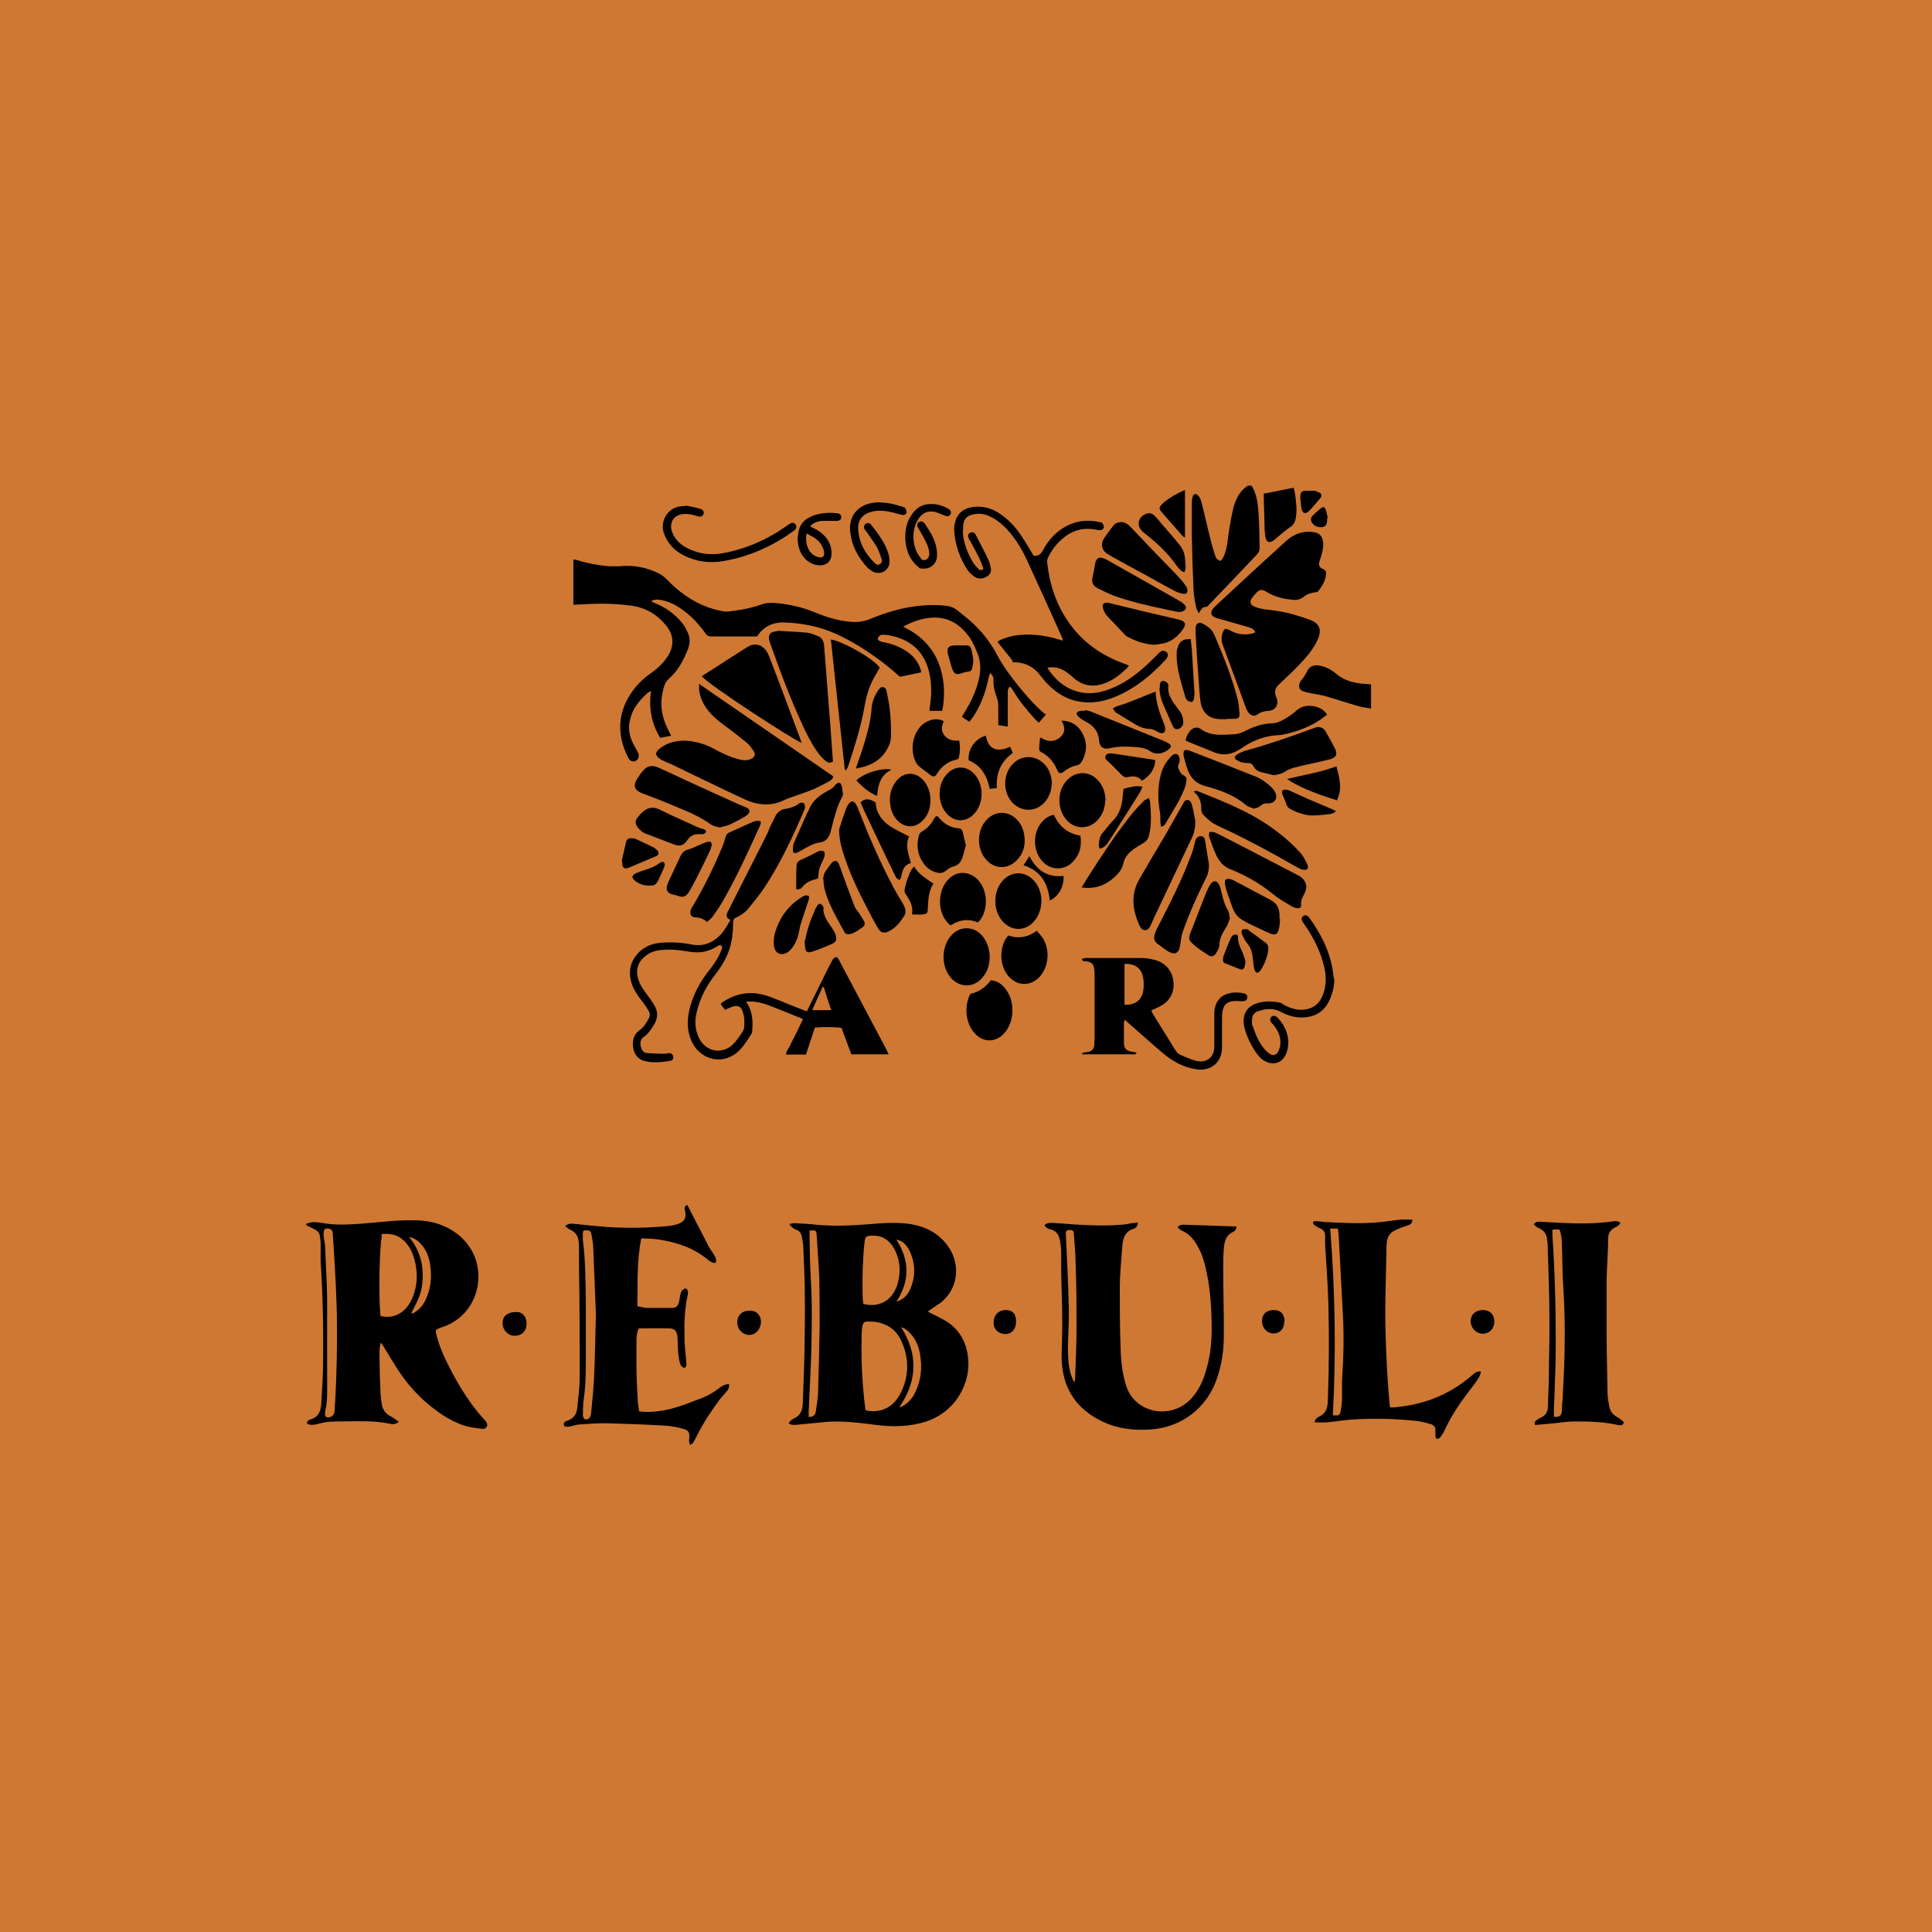<?xml version="1.0" encoding="UTF-8"?>
<svg id="Livello_1" data-name="Livello 1" xmlns="http://www.w3.org/2000/svg" version="1.1" viewBox="0 0 652 652">
  <defs>
    <style>
      .cls-1 {
        fill: #000;
      }

      .cls-1, .cls-2 {
        stroke-width: 0px;
      }

      .cls-2 {
        fill: #cf7833;
      }
    </style>
  </defs>
  <rect class="cls-2" x="-22.8" y="-22.8" width="697.5" height="697.5"/>
  <g>
    <path class="cls-1" d="M103,413.2c1.8-1,3.8-.8,5.6-.5,4.3.8,8.5.6,12.8.3,6-.4,11.9-1.3,17.9-1.2,4.3,0,8.4.7,12.2,2.8,9.9,5.4,11.9,16,8.3,23.9-2.2,4.7-5.9,7.9-10.9,9.5-.3,0-.5.2-.8.3-1.1.5-1.2.7-.9,1.8,1,4.2,2.8,8.2,4.8,12,2.6,5,5.6,9.9,9.1,14.3.7.8,1.4,1.6,2.1,2.4.2.3.5.5.7.8.4.5.7,1.1.4,1.8-.3.7-1,.9-1.6.8-1.7-.2-3.4-.4-5-.8-3.9-1.1-7.3-3-10.5-5.4-5.5-4-10-9-13.6-14.8-1.4-2.3-2.9-4.6-4.3-7-.2-.3-.5-.7-.8-1.1-.6,2.1-.4,4-.4,5.9,0,3.5.1,6.9.3,10.4,0,1.4.2,2.8.4,4.2.2,1.9,1.2,3.4,2.9,4.3,1,.5,1.8,1.2,2.9,1.9-1,.9-2.1.9-3,.7-5.5-1.2-11.1-.8-16.6-.8s-5.6.4-8.4,1c-1,.2-2,.3-3-.3,0-.9.7-1.3,1.3-1.4,2.5-.8,3.3-2.6,3.5-5,.2-3.9.5-7.8.6-11.7.2-12.2,0-24.5-.8-36.7,0-2.1,0-4.2,0-6.3,0-.8-.2-1.6-.3-2.4-.2-.9-.7-1.5-1.5-1.9l-3-1.5v-.3h-.3ZM128.3,444.1c2.1.5,3.9.4,5.7-.4,2.7-1.2,4.2-3.4,5.3-6,1.5-3.8,1.7-7.7.8-11.7-.6-2.5-1.5-4.9-3.3-6.8-1.7-1.9-3.9-2.8-6.4-2.8s-1.4.2-1.6,1.3c-.2.8-.3,1.6-.3,2.4-.5,6.2-.5,12.4-.4,18.6,0,1.8.2,3.6.3,5.4h-.1ZM113.7,446.3c0-4-.2-8.6-.4-13.2-.3-5.6-.6-11.2-1-16.8,0-1.2-.8-1.8-2-1.7-.8,0-1.1.6-1.1,1.8s.2,1.7.3,2.5c0,.5.2.9.2,1.4.2,5.8.6,11.6.7,17.5,0,8.4,0,16.8,0,25.2s.2,9.1-.7,13.6v.8c0,.7.5,1,1.3.9,1-.1,1.7-.8,1.9-1.9.2-1,0-2.1.2-3.2.5-8.8.7-17.5.6-26.9h0ZM138,417.4c4,4.8,5.1,10.1,4.5,15.9-.3,3-1.5,5.6-2.9,8.3-.3.5-.5,1-.8,1.6h.5c.2,0,.4-.2.6-.3,1.6-1,2.8-2.3,3.6-4,2-4,2.3-8.2,1.6-12.5-.4-2.3-1.2-4.4-2.7-6.2-1.1-1.3-2.4-2.4-4.5-2.8h0Z"/>
    <path class="cls-1" d="M233,487.7c-.5-.7-.5-1.5-.4-2.3.2-1.9-.2-2.7-2-3.2-2.1-.6-4.3-1-6.5-1.1-6.6-.4-13.1-.6-19.7-.8-2.8,0-5.7.2-8.5.4-1.2,0-2.3.4-3.5.7-1.2.2-2.1.1-2.1-.5-.2-1,.7-1.3,1.3-1.5,2-.7,3-2.2,3.2-4.2.3-3,.7-6,.8-8.9.1-6.5,0-13.1,0-19.6s-.1-12.5-.2-18.8v-6.9c0-.6,0-1.3-.1-1.9-.2-1.9-1-3.3-2.9-4.1-.6-.3-1.1-.8-1.7-1.2,1-.9,1.9-.9,2.9-.8,3.8.4,7.7.8,11.5,1.1,6.7.4,13.4.3,20-.3,1.2-.1,2.4-.3,3.6-.7,2.3-.8,3-2.1,2.5-4.4-.2-.8-.4-1.6.7-2.1.3.5.6,1,.8,1.5,2.1,4.1,4.3,8.3,6.4,12.4.5,1,1.3,2,1.9,3,.5.8.9,1.7.5,2.7-1.1.1-1.8-.5-2.5-1-4.9-4.1-10.7-6-16.8-6.9-1.8-.3-3.7-.3-5.8-.4-1.5,7.7-1.2,15.2-1.3,22.9,1.1.2,2.1.5,3,.6h8.5c1.6,0,2.3-.7,2.6-2.3.2-.7.2-1.5.4-2.2.2-1,.6-1.8,1.8-2.1,1,.5.8,1.4.7,2.2-1.1,4.8-1.2,9.7-1.1,14.5,0,2.7.4,5.3.6,8,0,.8.3,1.5-.5,2.1-.9,0-1.4-.8-1.6-1.5-.3-1-.5-2.1-.6-3.1-.2-2-.1-4-.3-5.9s-.9-2.8-2.8-2.8c-3.4-.1-6.7,0-10.2,0-.6,1.1-.7,2.3-.8,3.5v9.6c0,3.5.2,7.1.4,10.6,0,1.4.3,2.9.5,4.3,2.1.3,4.1.2,6,0,3.6-.4,7-1.4,10.4-2.7,1.5-.6,3-1.1,4.5-1.7,2.1-.8,4.1-1.9,5.9-3.3,1-.8,2.1-1.5,3.5-1.5.2,1-.2,1.8-.8,2.5-.7.8-1.4,1.6-2.1,2.4-2.9,3.9-5.6,7.9-7.8,12.3s-1.4,2.2-2.2,3.3h-.3.2ZM201.1,443.4c-.3-7.5-.6-14.9-.9-22.4,0-1.5-.4-3-.6-4.4-.2-1.2-.6-1.4-1.8-1.4s-1.1.3-1.1,1.6v1.6c.9,7,.9,14,1,21v18.6c0,4.7,0,9.4-.7,14.1-.3,1.8-.2,3.7-.3,5.6,0,.4.3,1,.6,1.2.6.3,1.3,0,1.7-.5.3-.5.5-1.1.5-1.7.4-4,.8-8.1,1-12.1.3-7,.4-14,.6-21v-.2Z"/>
    <path class="cls-1" d="M548,480.3c-.5.8-1.2.8-2,.6-4.5-1-9.1-1.2-13.7-1.2s-5.7.5-8.6.7c-1.9.2-3.8.3-5.6.5-.5-.8,0-1.2.4-1.6.5-.3,1-.7,1.5-.9,1.6-.7,2.4-2,2.4-3.8,0-3.3.3-6.5.3-9.8,0-6.6.3-13.3.2-19.9,0-8.2-.4-16.5-.6-24.7,0-.5,0-1.1-.2-1.6,0-2-1-3.4-2.9-4.2-.6-.2-1-.7-1.6-1.1.5-1,1.3-1,2-1,2.5.1,5,.3,7.5.4,5.9.3,11.9.3,17.8-.6.6,0,1.2,0,1.9.5-.2.8-.9,1.2-1.5,1.5-1.8.8-2.6,2.1-2.6,4,0,4.5-.4,9-.5,13.5v18.9c0,6.5.2,12.9.3,19.4,0,1.6.3,3.2.6,4.8.3,1.6,1.2,2.7,2.6,3.5.8.4,1.5,1,2.2,1.6v.5ZM523.9,414.9v1.9c.9,13.5,1.2,27,1.1,40.5,0,3.4-.2,6.7-.3,10.1,0,2.9-.3,5.9-.3,8.8s0,1.3.2,2c1.7,0,2.3-.4,2.5-1.9,0-1.2,0-2.3.2-3.5.3-5.5.6-11,.7-16.5.2-7.7,0-15.4-.5-23.1-.3-4.3-.2-8.7-.4-13,0-1.8-.2-3.6-.8-5.3h-1.2c-.3,0-.6,0-1.1.1h-.1Z"/>
    <path class="cls-1" d="M422.5,164.1c1.6,2.7,2,5.8,2.2,8.9.3,3.9.3,7.9.4,11.8,0,.9-.2,1.6-.9,2.3-5.4,5.7-10.8,11.4-16.3,17.1-.2.2-.5.6-.7.6-1.4-.1-1.9.9-2.6,2.2-.4-.8-.8-1.3-.9-1.9-.4-1.9-.8-3.9-.9-5.9-.3-6.2-.5-12.5-.6-18.7v-10.7c0-.6,0-1.3.2-1.9.3-1.3,1.1-1.6,2-.6.5.5.8,1.3,1,1.9,1.2,4.7,2.2,9.3,3.4,14,.4,1.4.8,2.9,1.3,4.3.4,1.1.5,1.1,1.5,1.8,1-.3,1.2-1.3,1.6-2.1,1-2.5,1.1-5.2,1.5-7.8s.9-5.3,1.5-7.9c.8-3,2.1-5.8,4.9-7.6h1.3v.2Z"/>
    <path class="cls-1" d="M266.2,480.3c.4-.9,1.1-1.3,1.8-1.6,2-1,2.8-2.6,2.9-4.8.2-6.1.5-12.3.6-18.4.1-6.2.2-12.4.1-18.6,0-5.2-.3-10.5-.5-15.7,0-1.3-.3-2.5-.5-3.8-.2-1.2-.8-2-1.9-2.4-.4-.2-.8-.3-1.1-.6-.4-.3-.7-.7-1.1-1,0-.1,0-.3.1-.4.4,0,.9-.2,1.3-.2,2.5.1,4.9.2,7.4.5,6.2.6,12.3.3,18.4-.2,4.7-.4,9.5-.7,14.2.1,5.2,1,9.4,3.4,12.4,7.9,3.6,5.5,3.4,13.5-2.8,18.5-.7.5-1.4.9-2.1,1.4s-1.4,1-2.3,1.6c.5.3.8.4,1.1.6,1.9,1,4,1.9,5.8,3.1,4.5,3.2,6.5,7.7,6.8,13.2.4,8.1-4.9,18.3-16.7,20.9-4.8,1.1-9.5,1.1-14.3.5-5.4-.7-10.8-1.4-16.3-1.1-3.5.3-7,.7-10.5,1-1,.1-1.9.2-2.9-.5h.1ZM292.1,475.9c.4.1.6.2.8.2,4.7.7,8.6-1.3,10.9-5.7,3-5.8,3.1-11.7.5-17.6-2-4.7-6.2-7-11.5-6.8-1.1,0-1.4.3-1.7,1.3-.2.8-.3,1.7-.3,2.5-.2,7,0,14,.7,21,.1,1.6.4,3.3.6,5h0ZM291.3,440c4.1,1.2,8.6-.2,10.7-4.5.5-.9.9-2,1.1-3,1-4.1.5-8.1-1.7-11.7-1.5-2.3-3.6-3.8-6.5-3.8s-2.9.2-3.2,2.8c-.6,5.7-.7,11.4-.6,17.1,0,1,.1,2,.2,3h0ZM273.2,415.2v1.8c.1,4.7.1,9.4.4,14.1.5,8.1.4,16.3.2,24.4-.2,7-.6,14-.9,21v1.7q2.1,0,2.4-1.7c.3-2.4.8-4.8.8-7.2.2-7.2.4-14.4.5-21.6,0-5.3,0-10.7-.1-16-.2-5-.6-9.9-.9-14.9-.1-1.6-.4-1.7-2.3-1.5h-.1ZM304.1,447.9c5.8,9.1,5.5,18.1-.6,27,.6-.1,1.1-.3,1.5-.6,1.6-1,2.9-2.4,3.7-4.1,2.1-4.1,2.6-8.5,1.8-13.1-.5-3-1.6-5.6-3.9-7.7-.7-.7-1.5-1.3-2.6-1.5h.1ZM302.4,439.3c2.2-.6,3.7-2,4.6-3.9,2.1-4.5,2-9-.1-13.4-.7-1.4-1.7-2.6-3.1-3.3-.3-.1-.6-.2-1.3-.4,4.6,7.2,4.5,14.1,0,21h-.1Z"/>
    <path class="cls-1" d="M334.1,227.1c-.2.9-.5,1.5-.6,2.2-1,4.8-2.7,9.2-5.5,13.2-.3.4-.6.7-.9,1.1-.8-.6-1.6-1.1-2.5-1.7.2-.3.4-.7.6-1,2.2-3.5,4-7.1,5-11.1.9-3.4.9-6.7-.6-10-.9-2.2-1.9-4.3-3.5-6.1-3.4-4.1-7.7-5.9-13.1-5.1-2.8.4-5.5,1.4-8.2,2.9,6.3,3,10.6,7.6,12.6,14.1,1.4,4.7,1.5,9.4.6,14.3h-4.3v-.8c.7-4,.8-8.1-.1-12.1-1.6-7-6.1-11.1-13.1-12.5-.8-.2-1.7-.3-2.5-.3s-.9.2-1.3.5c-.7.7-.6,1.3.3,1.7.5.2,1,.3,1.5.4,2.6.5,5,1.4,7.3,2.9s4,3.5,4.9,6.2c0,.3.1.6.2,1-2.3.5-4.5.9-6.6,1.4-.7.2-1.1-.3-1.5-.7-4.1-3.6-8.4-6.8-13-9.6-5-3-10.1-5.6-15.9-6.8-2.8-.6-5.7-1-8.6-1.1-4.1-.3-7.5,1.1-9.8,4.7h-15.4c-.9,0-1.5-.3-2-1-2.3-3.3-5-6.1-8.3-8.4-2.2-1.5-4.5-2.6-7.2-3-.9-.1-1.8-.1-2.8.4.4.3.6.5.9.6,3.7,1.4,6.9,3.7,9.4,6.7.9,1,1.5,2.3,2.1,3.6.8,1.7.6,3.5,0,5.3-1.5,3.8-3.4,7.4-6.5,10.1-1.5,1.3-1.8,3.2-2.2,5.1-.8,4.1,0,8,1.8,11.7.4.8.7,1.5,1.2,2.4-1.3.2-2.4.5-3.7.7-3-4.9-3.9-10.1-3.1-15.9-.6.4-.9.6-1.2.8-2.8,2.5-5.1,5.3-5.9,9.1-.8,3.3,0,6.2,1.7,9.1.4.7.8,1.4,1.1,2.1.4,1.2,0,2.1-.9,2.6-1,.4-1.8.1-2.5-1.1-3.9-7.7-3.7-15.2,1.4-22.4,1.8-2.5,3.9-4.5,6.4-6.2,2.2-1.6,4.1-3.4,5.6-5.7,2.2-3.6,2-7.1-.6-10.3-3-3.7-6.8-6-11.7-6.7-5.8-.8-11.6-.8-17.4-.4-.7,0-1.4,0-2.2.1v-15.3c.4,0,.8.1,1.2.2,3.5,1.1,7.1,1.8,10.8,2.1h3.4c4.7-.5,9.1.3,13.4,2.4,1,.5,1.9,1.2,2.7,2,3.9,4.1,8.4,7.4,13.8,9.4,1.7.6,3.5,1.1,5.3,1.4,1.2.2,2.4,0,3.7-.2,3.2-.4,6.4-1.1,9.5-2.2,1.3-.5,3-.5,4.4-.4,4.5.4,9,1.4,13.2,3.1,3.8,1.6,7.6,2.8,11.7,3.2,2.6.3,5,0,7.5-1.1,6.6-2.7,13.5-4.5,20.7-4.5s7.2,1,10.3,3.4c4.7,3.6,8.5,8,11.3,13.2,2,3.9,4.6,7.3,7.3,10.7,2.6,3.2,5.3,6.3,8.4,9,.2.2.5.4.9.6-.9,1-1.6,1.9-2.4,2.8-.4-.4-.8-.7-1.2-1.1-2.8-3.1-5.5-6.3-7.6-9.9-.2-.4-.6-.8-1-1.2-.8.8-.7,1.5-.7,2.3v11.2c-1.1-.2-2.2-.3-3.2-.5v-5.7c0-1.2,0-2.4-.5-3.6-.7-2-1.3-4-1.1-6.1,0-.7-.2-1.3-1.1-2.1h0Z"/>
    <path class="cls-1" d="M384,412.5c0,1.3-.7,2-1.5,2.2-2.6.8-3.5,2.9-3.7,5.3-.4,5.1-.9,10.1-.9,15.2s0,13.6.3,20.4c.1,4,.6,8,1.8,11.9,2.8,9.2,14.5,11.7,21.4,5.1,2.9-2.8,4.5-6.3,5.6-10.1,1.4-4.5,1.9-9.2,1.9-13.9,0-6.8-.4-13.6-1.9-20.2-.6-2.6-1.3-5.1-2.6-7.4-1.3-2.5-2.9-4.6-5.6-5.7-.5-.2-.9-.7-1.4-1.1.6-.8,1.3-.9,2.1-.9,5.9.2,11.8.4,17.6.6h.2c0,.9-.5,1.5-1.1,1.8-2.1.9-2.9,2.8-3.1,4.8-.3,2.7-.3,5.4-.3,8.2,0,7.4.3,14.9.2,22.3,0,4.7-.7,9.4-2.2,13.9-3.3,10.1-11.9,16.8-22.5,17.5-5.6.4-11-.2-16.1-2.6-7.5-3.5-12.4-9.3-13.6-17.6-.5-3.1-.3-6.3-.2-9.4.2-6.8,0-13.6-.2-20.4s0-6.7-.1-10.1c0-1.2-.2-2.5-.4-3.7-.3-1.8-1.2-3.2-3.1-3.7-.8-.2-1.6-.5-2.1-1.4.7-.9,1.7-.8,2.7-.8,2.3.1,4.7.3,7,.5,5.4.3,10.8.6,16.2.1,1.2,0,2.3-.3,3.5-.5.6,0,1.1-.1,1.8-.2h.3ZM362.4,466.2h.3c0-.2.1-.4.1-.6.2-5.8.5-11.5.5-17.3s0-14.5-.3-21.8c0-3.4-.4-6.7-.6-10.1,0-.7-.2-1.2-1-1.3-1.3-.1-1.8.2-1.7,1.5.4,8.3.8,16.5,1,24.8.1,4.2-.2,8.3-.3,12.5,0,3.6,0,7.3,1.3,10.8.2.5.4,1,.7,1.5Z"/>
    <path class="cls-1" d="M476.6,411.8c0,1.2-.8,1.5-1.7,1.8-1.5.5-2.9,1-4.3,1.7-1.6.8-2.5,2.3-2.6,4.1,0,.5-.1,1-.1,1.4-.1,7.5-.4,15-.4,22.5s.5,20.6,1.5,30.9c0,.2,0,.4.2.8,1.2,0,2.3-.1,3.5-.3,9.1-1.1,17.2-4.6,24.1-10.6.8-.7,1.6-1.5,3-1.2-.2.7-.3,1.3-.7,1.9-.5.8-1,1.7-1.6,2.4-3.8,4.9-7.4,9.8-10,15.5-.4.9-1,1.8-1.6,2.5-.2.3-.8.4-1.1.3-.2,0-.4-.6-.4-.9v-1.6c.2-1.3-.5-2.1-1.6-2.4-1.4-.4-2.8-.8-4.2-1-7-.8-14.1-1-21.1-.6-3.2.1-6.4.7-9.6,1-1.4.1-2.8,0-4.3,0,.2-.4.2-.8.4-1,.3-.4.7-.7,1.1-.9,2.3-1,2.9-2.8,3-5.2.4-11,.5-21.9.2-32.9-.2-6.7-.7-13.3-1.1-20v-2.9c0-1.2-.4-2-1.6-2.5-.7-.3-1.4-.7-2.1-1.2-.2-.2-.5-.7-.4-.9,0-.2.6-.5.9-.4,1,0,2,.2,3,.3,6.4.3,12.7.7,19.1,0,2.2-.2,4.3-.6,6.5-.8,1.3-.1,2.6,0,4,0v.2ZM448.9,414.6c1.7,21.1,2,42.1.9,63,2.1.2,2.4.1,2.7-1.7.2-1.1.3-2.2.4-3.3v-6.7c.5-7.4.7-14.7.3-22.1-.5-8.8-.9-17.5-1.4-26.3,0-.9-.2-1.9-.3-2.9h-2.7.1Z"/>
    <path class="cls-1" d="M242.9,318.9c-.6.3-1.1.7-1.6.9-2.7,1.5-5.5,1.9-8.5,1.4-3.4-.6-6.9-1-10.4-.5-2.4.3-4.3,1.4-5.9,3.2-1.5,1.8-1.8,3.9-1.2,6.2.5,2,1.6,3.6,2.8,5.2,1,1.3,2,2.7,2.8,4.1,1.2,2,1.1,4.1,0,6.1-1,1.6-2,3.3-3.6,4.4-1.1.7-1.3,1.9-1.1,3.1.3,1.2.8,2.3,2.2,2.4,1.7.1,3.5.2,5.3.2s1.4-.2,2.1-.2,1.2.3,1.4,1.1c.1.8-.2,1.4-1,1.5-3,.5-6,.8-8.9,0-2.5-.7-3.9-3.2-3.7-6.2.1-1.7.8-3.1,2.2-4.1,1.5-1,2.4-2.6,3.2-4.1.4-.8.4-1.6,0-2.3-.8-1.3-1.6-2.6-2.6-3.8-1.8-2.3-3.3-4.7-3.7-7.7-.4-2.8.3-5.2,2-7.4,2.3-2.9,5.4-4.1,8.9-4.3,3.4-.2,6.7,0,10.1.7,3.4.6,6.2-.4,8.7-2.6,1.8-1.6,2.9-3.7,4.1-5.7-1.5-.9-1.6-1.4-.8-3,2.7-5.3,5.4-10.7,8.1-16,1.7-3.4,3.5-6.8,5.2-10.3.4-.8.6-1.6,1-2.4.6-1.2,1.2-2.4,1.8-3.6.7-1.2,1.7-2,3.2-2.2,1.7-.3,3.3-.7,4.7-1.9.3-.3,1.2-.3,1.6,0,.3.1.3.9.4,1.4,0,.3-.2.6-.3.9-3.8,8.9-7.9,17.7-13.2,25.8-1.6,2.5-3.5,4.7-5.3,7-1.2,1.5-2.7,2.7-4.4,3.4-.9.4-1.1,1-1.1,1.9,0,3-.3,5.9-1.2,8.7-1,3.1-2.6,5.8-4.6,8.4-3.1,3.9-5.4,8.2-6.5,13.1-.7,2.9-.6,5.8.8,8.6,2.3,4.7,7.8,5.7,11.5,2.1,1.2-1.2,2.2-2.7,3.2-4.2.2-.3.4-.8.5-1.2.2-1.8.2-3.6-.4-5.4-.6-2-1.7-2.5-3.7-1.8-.8.3-1.5.6-2.3,1-.5-.6-1-1.3-1.5-2,.3-.3.6-.6,1-.8,5.2-3.4,10.6-3.6,16.2-1.4,3.4,1.3,6.8,2.8,10.3,4.1.5.2,1,.4,1.6.6.9-1.9,1.8-3.7,2.7-5.5,1.9-3.9,3.8-7.8,5.8-11.6.2-.4.6-.9,1-1.1.8-.3,1.1.4,1.4,1,2.3,4.4,4.7,8.8,7,13.2,3,5.7,6,11.3,9,17,.2.5.4.9.7,1.5h-12.6c-1.1-3-2.2-6-3.3-8.9-1.2-.3-6.5-.4-9-.1-1,3-2,6-3,9.1h-6.7c0-1.2.8-2,1.3-3,.4-1,1-2,1.5-3s1-1.9,1.4-2.9c.5-1,1-2,1.5-3.1-.7-.3-1.3-.6-2-.8-3.2-1.3-6.3-2.6-9.5-3.8-2.1-.8-4.2-1.3-6.4-1.3s-.7.1-1.2.2c2,2.9,2.2,6,2,9.2,0,.6-.1,1.2-.4,1.7-1.2,1.8-2.3,3.7-3.9,5.3-5.4,5.5-13.7,3.5-16.5-3.7-1.4-3.6-1.2-7.2-.2-10.9,1.3-4.7,3.6-8.9,6.7-12.7,1.6-2,3-4.2,3.9-6.6,0-.2.2-.4.2-.6v-.5l-.8-.5ZM278,333.1h-.4c-1.2,2.5-2.3,5.1-3.5,7.8h6.4c-.9-2.7-1.7-5.3-2.5-7.8Z"/>
    <path class="cls-1" d="M423.6,213.3c-.5-1.1-1.3-1.3-2.1-1.6-3.1-.9-6.3-1.8-9.4-2.7-.8-.2-1.7-.4-2.4-.8-1-.6-1.2-1.4-.6-2.4.3-.5.7-.9,1.1-1.3,7.9-7.3,15.8-14.7,23.8-21.9,2.6-2.4,5.8-3.6,9.4-3,1.9.3,2.8,1.3,3.1,3.2.2,1.8-.2,3.6-.8,5.4-.1.4-.3.8-.4,1.2-.4,1.3-.1,2.1,1.1,2.6,1,.4,1.2,1,1.1,1.9-.2,2.2-1.4,4-2.7,5.7-.2.2-.7.3-1,.3-1.4.2-2.7.6-3.8,1.5-1.1.9-2.5,1.2-3.9,1-3.2-.3-6.3-1.1-9.1-2.9-.8-.5-1.7-.5-2.4,0-.8.7-1.6,1.6-2.2,2.5-.7,1-.4,2.1.7,2.6s2.3.8,3.5,1c3.6.4,7.2.9,10.7,2,1.6.5,3.3,1,4.9,1.6,3.1,1.2,3.9,3.4,2.6,6.4-1.5,3.5-4,6.3-6.6,9-2.1,2.2-4.4,4.3-6.7,6.5-1.2,1.2-1.5,2.3-.9,3.9.2.6.5,1.2.5,1.8,0,1.7-1.1,3-3,3.1-1.4.1-2.5.3-3.7,1.2-1.1.8-2.4.4-3.2-.8-.3-.5-.6-1-.8-1.6-2.6-7-5.1-14-7.7-20.9-.6-1.5-.6-3,0-4.5.4-1.1.8-1.3,1.9-.8.5.2,1,.5,1.4.7,2,.9,4,1.1,6.1.7.5,0,1-.3,1.5-.5h0Z"/>
    <path class="cls-1" d="M341.8,223.1c-1.6-2.1-3.4-4.2-5.2-6.5.5-.3.8-.6,1.2-.7,2.4-1.1,5-1.6,7.6-1.7,4-.2,8,.4,11.9,1.6.4.1.8.2,1.4.4-.1-.4-.2-.8-.3-1.1-3.9-8.7-7.8-17.3-11.8-26-2-4.3-4.5-8.4-8-11.7-1.5-1.4-3.1-2.5-4.9-3.3s-3.7-.9-5.7-.4c-1.5.4-2.5,1.3-2.8,2.8-.2,1.3-.3,2.7-.2,4,.4,3.2,1.6,6.2,3.2,9,.5.9,1.2,1.7,1.9,2.4.4.5,1.1.8,1.8,0-.5-1.2-.9-2.5-1.5-3.7-1-2-2-3.9-3.1-5.8-.2-.3-.4-.6-.5-1-.2-.7-.1-1.3.6-1.6.6-.3,1.3-.2,1.7.4.1.2.2.4.3.5,1.4,2.8,2.9,5.5,4.2,8.3.4.9.6,1.9.8,2.9.2,1.2-.4,2.1-1.4,2.7-1.4.8-2.9.9-4.2,0-.8-.6-1.6-1.3-2.2-2.1-2.7-4.1-4.3-8.6-4.6-13.5,0-.9,0-1.8.3-2.7.7-3,2.9-4.8,6-5.2,3.2-.4,6.1.3,8.9,2.1,3,2,5.4,4.5,7.4,7.5,1.5,2.2,2.8,4.5,4.2,6.8,1.3.2,2.3-.2,3.1-1.7,2-3.8,4.9-6.9,8.9-8.7,3.3-1.5,6.8-1.7,10.3-.9.3,0,.7.1.9.3.3.4.5.9.5,1.4s-.5,1-1.1,1-.9,0-1.3-.1c-4.7-1-8.7.3-12.1,3.5-1.8,1.6-3.2,3.6-4.3,5.8-.2.5-.4,1.1-.3,1.7.8,7.5,3.1,14.5,7.6,20.7,4.6,6.4,10.8,10.7,18.2,13.4.5.2,1.1.4,1.8.7-.3.4-.5.7-.7.9-2.4,2.3-4.9,4.3-8.1,5.3-3.8,1.2-7.1.5-10.1-2.2-.9-.9-2-1.7-3-2.3-1.7-1-3.6-1.3-5.5-1,0,.1-.1.3,0,.3,2.3,3.5,5.3,6.3,9.4,7.6,3.3,1.1,6.6.9,9.9-.1,4.7-1.5,8.7-4,12.4-7.2,1.9-1.6,3.7-3.4,5.5-5.2.2-.2.4-.5.7-.7.6-.5,1.5-.5,2.1,0s.6,1.2.3,1.9c-.1.2-.3.5-.5.7-4.8,5.2-10.2,9.7-16.9,12.5-3.6,1.5-7.4,2.3-11.3,1.8-4.7-.5-8.5-2.8-11.7-6.1-.8-.8-1.6-1.8-2.3-2.7-2.3-3.1-5.4-4.7-9.5-4.6v-.4Z"/>
    <path class="cls-1" d="M236.2,231c15.1,10.4,30.1,20.7,45,31-.2,1-.9,1.4-1.6,1.8-1.7.9-3.4,1.8-5.2,2.6-2.5,1-5,1.8-7.5,2.7-.6.2-1.1.4-1.6.6-4.7,2.5-9.4,2.2-14.1,0-8.5-3.9-16.9-8.1-25.3-12.1-.7-.3-1.4-.5-2.1-.9-.6-.3-1.2-.6-1.6-1-1.1-1.1-1-1.7.1-2.8,2.8-2.4,6.1-3.1,9.7-2.9,3.2.3,6.3,1.2,9.1,2.8,2.8,1.5,5.7,2.9,8.9,3.6,1.1.2,2.2.3,3.3-.2,1.4-.6,1.8-1.6,1-2.8-.6-.9-1.3-1.9-2.1-2.6-2.5-2-5-4-7.6-5.9-2.2-1.6-4.3-3.3-6-5.6-1.6-2.2-2.6-4.5-2.7-7.3,0-.4,0-.7.1-1.4l.2.4Z"/>
    <path class="cls-1" d="M365.3,323.5c.4,0,.6-.2.9-.2h18.9c1.5,0,3,.2,4.4.6,3.6.8,6.1,3.6,6.5,7.3.4,3.7-1.2,6.7-4.5,8.4-.9.5-1.9.9-3,1.4.2.4.4.8.6,1.2,2.5,4,5,8.1,7.5,12.1.5.8,1,1.4,1.8,1.7,1.7.7,3.4,1.5,5.2,2,3.6.9,6.2-1.2,6.2-4.9v-10.8c0-.7,0-1.5.2-2.2.6-2.7,2.3-4.3,4.9-4.9,1.6-.4,3.2-.3,4.8,0,.9.2,1.4.8,1.2,1.6-.1.8-.7,1.1-1.7,1.1s-2.2-.2-3.3,0c-2,.3-2.9,1.3-3.3,3.2-.1.7-.2,1.4-.2,2.1v10.3c0,4.9-3.6,8-8.4,7.4-4.5-.6-8.3-2.7-11.7-5.6-3.8-3.2-7.4-6.5-11.1-9.7-.5-.5-1-.9-1.7-1.5,0,.5-.2.9-.2,1.2v6.3c0,2.4.7,3,3,3.4.4,0,.8.2,1.3.2-.4.9-1.1.6-1.6.6h-16.8v-.3c.2-.1.5-.3.7-.3.5-.1,1-.1,1.4-.2,1.2-.3,1.8-1,2-2.2,0-.8.1-1.6.1-2.4v-21.2c0-.7,0-1.4-.1-2.1-.2-1.7-.9-2.4-2.6-2.7-.5,0-1.2.3-1.6-.7l.2-.2ZM379.5,325.3v13.8c3.8.1,6-1.7,6.4-5.3.1-1.3.1-2.6-.1-3.8-.5-3.2-2.8-4.9-6.3-4.7Z"/>
    <path class="cls-1" d="M281.1,257c-1,.7-1.8.3-2.5-.2-.8-.7-1.6-1.5-2.2-2.3-2.5-3.3-4.3-7-6-10.8-3.8-8.3-7-16.7-10-25.3-.3-.8-.6-1.5-.8-2.3-.4-1.7.2-2.7,1.9-3,.4,0,.8-.2,1.3-.2,3.1.2,6.3.3,9.4.6,1.3.1,2.7.7,3.9,1.2,1.3.5,1.8,1.6,2,3,.7,9,1.4,17.9,2.1,26.9.3,4.1.6,8.2.9,12.4h0Z"/>
    <path class="cls-1" d="M236.8,228.2c3-1.9,6-3.8,8.9-5.7,2.2-1.4,4.4-2.8,6.6-4.2,2.3-1.4,4.6-.9,6.2,1.2.5.6.8,1.4,1.1,2.1,3.6,9.3,7.1,18.7,10.6,28.1.1.3.2.6.3,1-3.2-1.3-31.1-19.4-33.7-22.5h0Z"/>
    <path class="cls-1" d="M283.2,280.6c0-.4,0-1.1.3-1.7.6-2,1.3-4,2-5.9.2-.6.5-1.2.9-1.7.8-1.1,1.7-1.1,2.4,0,.4.7.8,1.4,1,2.2,3.5,8.9,7.3,17.7,11.8,26.1.9,1.7,1.9,3.3,2.9,5,.8,1.4,1.6,2.9.7,4.4-1.4,2.2-3,4.3-5.5,5.4-1.5.7-2.6.3-3.5-1.3-1.2-2.1-2.4-4.3-3.5-6.5-3-5.7-5.8-11.6-7.8-17.7-.9-2.6-1.6-5.3-1.7-8.4h0Z"/>
    <path class="cls-1" d="M403.4,276.7c0,2.5-.3,4.2-1.1,5.9-4.2,8.8-8.3,17.6-12.5,26.4-.5,1-.9,2.1-1.4,3.1-.4.9-.9,1.8-2,1.8s-1.6-1-2-1.9c-2.3-5.2-2.8-10.4.2-15.5,2.9-5,5.9-10,8.9-15.1,1.9-3.3,3.7-6.6,5.6-9.9.4-.7.8-1.7,1.8-1.5.9.1,1.2,1.1,1.4,1.8.5,1.9.8,3.7,1,4.9h.1Z"/>
    <path class="cls-1" d="M285.1,259.8c-1.6-14.6-3.1-29.3-4.7-44,4.5.8,14.5,6.6,16.5,9.5-.7,1.2-1.4,2.5-2.1,3.7-1.7,3.2-2.6,6.6-3.2,10.2-.6,3.3-1.4,6.5-2.3,9.6s-1.9,6.2-2.9,9.3c-.2.6-.5,1.2-.8,1.8-.1,0-.3,0-.4-.1h-.1Z"/>
    <path class="cls-1" d="M243.4,279.3c-1.5-.2-2.8-.5-4-1.4-2.4-1.7-5-3-7.8-4.2-4.9-2.1-9.8-4.1-14.9-6-2.9-1.1-3-2.8-1.6-5s1.5-2.1,2.3-3c1.2-1.3,2.8-1.5,4.7-.7,3.1,1.4,6.2,2.8,9.3,4.3,5.9,2.7,11.8,5.4,17.8,8.1.9.4,1.8.7,2.7,1.1,1.3.7,1.4,1.5.3,2.5-.6.5-1.2.8-1.9,1.2-1.3.7-2.7,1.5-4.1,2.1-.9.4-1.9.6-2.9.8v.2Z"/>
    <path class="cls-1" d="M440.8,299.7c-.1.4-.2,1.1-.5,1.7-.7,1.3-1.4,2.5-1.2,4,.1.7-.4,1.2-1.2,1.1-.7-.1-1.5-.3-2.1-.7-2.1-1.3-4.3-2.5-6.1-4-4.4-3.6-9.3-6.4-14.6-8.5-2.3-.9-3.7-2.7-4.7-4.8-.9-1.9-1.6-4-2.3-6-.2-.5,0-1.1,0-1.7.6,0,1.3-.1,1.8.1,2.2,1,4.4,2.2,6.6,3.3,7.2,3.7,14.4,7.5,21.6,11.2,1.6.8,2.7,2.1,2.8,4.3h0Z"/>
    <path class="cls-1" d="M414.1,242.7h-2.1c-4,0-6.4-2.2-6.9-6.2-.3-2.3-.4-4.7-.6-7-.4-5.1-.7-10.2-1-15.4v-2.4c.2-1.4,1.1-1.9,2.3-1.3,1.7.9,3.3,2.1,4,3.8,3.1,7.3,6.1,14.6,8,22.3.3,1.4.4,3,.5,4.4,0,1.3-.3,1.6-1.6,1.7h-2.6Z"/>
    <path class="cls-1" d="M429.8,261.6c-1.5-.4-3-.7-4.5-1.1-.9-.3-1.7-.8-2.2-1.8s-1.4-1.3-2.4-1.2c-1.2,0-2.2-.3-3.2-.9s-1.1-1.3,0-2c.8-.5,1.7-.9,2.6-1.2,8-2.2,15.8-4.9,23.6-7.8,1.5-.6,2.9-.1,3.7,1.3,1.1,1.9,2.2,3.9,3.2,5.9.8,1.8.3,2.8-1.6,3.4-2.3.6-4.6,1.1-6.9,1.6-1.8.4-3.7.8-5.5,1.3-.9.3-1.9.6-2.6,1.1-1.3.9-2.6,1.2-4.1,1.4h-.1Z"/>
    <path class="cls-1" d="M402.9,267.2c.7-.6,1.3-.2,1.8,0,8.7,3.5,17.4,6.9,25,12.5,3.4,2.5,6.6,5.2,9.4,8.4.8,1,1.4,2.2,2,3.4.3.6.6,1.5-.1,1.9-.4.3-1.2.1-1.8,0-.9-.4-1.8-.9-2.7-1.4-6.9-4-14-7.8-21.2-11.3-1.9-.9-3.8-1.7-5.6-2.7-1.2-.7-2.3-1.7-3.3-2.7-.7-.6-1.1-1.5-1-2.4,0-2-.5-3.7-1.9-5.1s-.2-.4-.3-.6h-.3Z"/>
    <path class="cls-1" d="M408,291.8c0,1.8-.3,3.1-.9,4.3-3,6-5.8,12.2-8,18.5-.4,1.1-.5,2.4-.7,3.6-.1.7-.2,1.4-.4,2-.5,1.4-1.5,1.9-2.9,1.3-.8-.3-1.5-.8-2.2-1.3-.8-.6-1.6-1.2-2.4-1.8-.9-.7-1.2-1.7-.9-2.7.3-1.2.8-2.3,1.4-3.4,4.1-7.9,8.1-15.9,11.2-24.3.5-1.3.8-2.7,1.1-4,.3-1.1.9-1.8,1.9-1.8s1.3.5,1.5,1.6c.5,2.8.9,5.6,1.3,8h0Z"/>
    <path class="cls-1" d="M238.7,311.2c-1.3-1.1-2.5-1.6-4-1.6s-2-1.2-1.6-2.5c.1-.3.3-.7.5-1,3.9-6.5,7.2-13.2,10.1-20.2.4-1,.8-2.1,1.1-3.2.2-.9.5-1.4,1.4-1.8,2.7-1.2,5.3-2.4,8-3.6.8-.3,1.6-.5,2.6,0-.1.4-.1.9-.3,1.3-3.9,8.6-7.8,17.2-12.5,25.4-1,1.8-2.2,3.5-3.4,5.2-.5.7-1.2,1.2-1.9,1.9h0Z"/>
    <path class="cls-1" d="M423.1,272.9c-.9-.4-1.9-.6-2.6-1.2-4-3.4-8.8-5.1-13.7-6.4-3-.8-4.9-2.6-5.9-5.3-.6-1.5-1-3.2-1.4-4.7-.1-.4-.1-.8-.1-1.3s.4-1,1-.9c.5,0,1.1.2,1.5.4,7.3,2.8,14.6,5.7,21.9,8.6,2,.8,3.7,2.1,5.3,3.6.5.5,1,1.1,1.3,1.8.8,1.8,0,3.4-2,3.6h-1c-.7,0-1.2.2-1.7.6-.9.8-1.6,1-2.7,1.2h.1Z"/>
    <path class="cls-1" d="M378.4,176.2c1.2,0,2.1.6,2.9,1.4,2.8,2.9,5.6,5.8,8.3,8.7,2.8,2.9,5.7,5.8,8.5,8.8.7.8,1.4,1.6,2,2.5.3.4.5.8.6,1.3.2,1-.3,1.7-1.3,1.5-1.2-.2-2.4-.6-3.4-1.2-3.1-1.6-6.2-3.4-9.3-5.1-3.9-2.1-7.8-4.2-11.7-6.4-.5-.3-1-.6-1.5-.9-1.7-1.2-2.1-3.2-1-5,1-1.5,2.1-3,3.2-4.4.6-.8,1.6-1.2,2.8-1.2h-.1Z"/>
    <path class="cls-1" d="M450.3,330.3c0,3-.8,5.9-2.3,8.5-1.7,2.8-4.2,4.2-7.4,4.5-3,.3-5.7-.4-8.3-1.8-2.5-1.4-5.1-1.1-7.6-.3-1.6.5-2.2,1.6-2.2,3.4s.2,1.4.4,2c.8,2.5,1.8,4.8,3.4,6.9.6.8,1.3,1.5,2,2,1.4,1,2.5.6,3.2-.9.7-1.6.8-3.3.3-5-.4-1.5-1.2-2.7-2.2-3.9-.3-.3-.6-.6-.8-1-.3-.6-.2-1.2.3-1.6s1.1-.4,1.6,0c.1,0,.3.2.4.3,3,3.1,4.6,7.4,3.1,11.8-1.3,3.7-4.7,4.7-8,2.5-2.9-2-6.9-10-6.5-13.7.2-2.4,1.4-4.1,3.6-5.1,2.7-1.1,5.5-1.1,8.4-.6.5,0,1,.4,1.4.7,1.8,1,3.7,1.7,5.8,1.8,3.4,0,5.9-1.4,7.3-4.5,1.4-3.2,1.5-6.5.7-9.9-1.2-5.3-3.6-9.9-6.6-14.3-.3-.4-.6-.8-.8-1.2-.4-.7-.2-1.5.4-1.8.6-.4,1.2-.2,1.7.3.1.2.3.3.4.5,3.4,4.8,6.1,9.8,7.4,15.6.4,1.7.5,3.4.8,5.1v-.3Z"/>
    <path class="cls-1" d="M447.7,241.3c-.7.5-1.4,1-2,1.5-3.9,2.6-8.2,4.2-12.7,5.1-.5.1-1.1.2-1.6.2-4.7.2-8.8,1.9-12.6,4.5-3,2.1-6.1,2.6-9.5,1.1-2.6-1.1-5.2-2.1-7.9-3.2-.4-.2-.9-.4-1.3-.6.2-1.2.7-2.2,1.4-3.1,1-1.2,2.4-1.7,3.7-.8,3.4,2.5,7.2,2,11,1.8,1.6,0,3-.6,4.4-1.3,2.7-1.4,5.6-2.3,8.7-2.4,1.2,0,2.5-.5,3.6-1.1,1.6-.9,3.2-1.9,4.5-3.1,1.7-1.6,3.7-1.9,5.8-1.6,1.9.3,3.5,1.1,4.7,2.9h-.2Z"/>
    <path class="cls-1" d="M397.5,206.5c-1.5-.3-3.2-.6-4.8-1-5.7-1.2-11.4-2.5-16.9-4.5-1.8-.7-3.6-1.6-5.4-2.5-1.5-.8-2.1-1.9-1.7-3.7.4-1.5.6-3.2.9-4.7.4-1.8,1.3-2.3,3-1.6.3.1.6.3.9.4,8.2,4.6,16.3,9.2,24.4,13.8.6.3,1.1.7,1.6,1.1,1.2,1.1.9,2.1-.7,2.6-.4.1-.8.1-1.5.2h.2Z"/>
    <path class="cls-1" d="M365,299.5c1-1.6,1.8-2.9,2.6-4.2,4.5-7,9-13.9,14.2-20.4,1.3-1.6,2.7-3.1,4.1-4.5.4-.5,1.1-.7,1.8-1.1.2.6.4.9.4,1.2.3,3.3.5,6.5,0,9.8-.1.7-.3,1.5-.5,2.2-.3.9-.9,1.5-1.7,2-1.4.8-2.8,1.6-4,2.6-1.4,1.1-2.4,2.5-2.8,4.3-.4,1.9-1.6,3.4-3,4.6-3,2.8-6.6,4.1-11,3.5h-.1Z"/>
    <path class="cls-1" d="M334.4,330.8c1.9.2,3.3,1,4.5,2.4,3.7,4.1,3.7,11.4,0,15.5-2.7,3-6.6,3.2-9.5.5-3.1-2.9-4.3-8.5-2.2-13.3.1-.3.4-.6.6-.6,2.8-.6,4.9-2.3,6.6-4.5Z"/>
    <path class="cls-1" d="M334,322.6c0,2.7-.6,5.1-2.3,7.1-2.9,3.7-7.7,3.8-10.8.3-3.4-3.9-3.3-10.7.3-14.5,2.8-3,7.3-3,10.1.1,1.6,1.8,2.6,4.3,2.7,7h0Z"/>
    <path class="cls-1" d="M335.9,304.2c0-2.6.7-4.9,2.3-6.8,3.1-3.6,7.9-3.6,11,.1s3,9.8-.3,13.5c-2.9,3.3-7.4,3.3-10.4.1-1.8-2-2.6-4.4-2.6-7h0Z"/>
    <path class="cls-1" d="M389.8,217.6c-3.4-.1-6.4-1.2-9.3-2.7-.5-.2-.8-.7-1.2-1-1.7-1.8-3.4-3.7-5.2-5.5-.9-.9-1.6-2-1.9-3.3-.3-1.2.3-1.8,1.5-1.7.5,0,.9.2,1.4.3,7.4,1.8,14.8,3.6,22.3,5.3,2.9.7,3.2,1.6,1.4,3.9-1.6,2.1-3.5,3.6-6,4.2-1,.2-2,.3-3,.5h0Z"/>
    <path class="cls-1" d="M345.8,284.2c-.1,2.5-1.2,5.2-3.8,7.1-2.6,1.9-6,1.7-8.4-.4-4.2-3.6-4.3-10.8-.3-14.6,3-2.8,7.2-2.6,10,.4,1.6,1.7,2.6,4.3,2.5,7.5h0Z"/>
    <path class="cls-1" d="M373,270.1c-.1,2.6-.9,5-2.8,6.9-2.9,2.9-7.3,2.9-10.1-.1-3.4-3.6-3.5-10,0-13.6,2.9-3.1,7.3-3.2,10.2-.2,1.9,1.9,2.7,4.3,2.8,7h-.1Z"/>
    <path class="cls-1" d="M354.9,264.4c0,2.4-.8,4.7-2.6,6.6-2.9,3-7.3,3-10.3.2-3.7-3.5-3.7-10.1,0-13.6,3.2-3.1,8.1-2.7,10.9.8,1.4,1.7,2,3.7,2.1,6.1h-.1Z"/>
    <path class="cls-1" d="M326,285c-.4,1.4-.7,3-1.2,4.4s-1.3,2.6-3,3c-1,.2-1.9.9-2.8,1.6-.7.5-1.3.7-2.1.6-2.2-.3-3.9-1.4-5.2-3.2-2.1-2.9-2.5-6.1-1.6-9.5.1-.4.5-.9.9-1.2,1.8-1,3.1-2.4,4.1-4.2.8-1.4,1.1-1.4,2-.3,1.6,1.9,3.7,3.1,6.2,3.3.9,0,1.4.5,1.6,1.3.3,1.3.6,2.7,1,4.2h.1Z"/>
    <path class="cls-1" d="M330,311.3c-3.1-1.3-6.2-1-9.2,1-.3-.3-.7-.5-.9-.8-3.8-4-3.5-11.4.5-15.1,2.3-2.1,5.4-2.4,8-.8,5.7,3.6,5.2,12.6,1.6,15.7h0Z"/>
    <path class="cls-1" d="M340.3,315.7c3.5,1.2,6.6.6,9.6-1.6.7.9,1.5,1.7,2.1,2.6,2.4,4,1.9,9.5-1.1,12.9-2,2.2-4.8,3-7.4,2.1-.8-.3-1.5-.8-2.2-1.3-4.4-3.7-4.2-11.2-1.1-14.6h.1Z"/>
    <path class="cls-1" d="M415.1,309.8c-.4.9-.6,2.1-1.3,3.1-1.2,1.9-2.2,3.7-2.3,6,0,1-.6,2-1.2,2.9-.7,1.1-1.6,1.1-2.6.5-1.3-.9-2.7-1.7-3.9-2.7-.7-.5-1.3-1.1-1.9-1.7-.7-.8-.7-1.7-.3-2.7,1.7-4.4,3.4-8.7,5.1-13.1.5-1.3,1.1-2.6,1.8-3.7,1-1.5,2.2-1.3,3,.3.2.5.4,1,.5,1.5.6,2.5,1.1,5,2.5,7.2.3.6.3,1.3.5,2.3h0Z"/>
    <path class="cls-1" d="M323.7,250c.4,2,.3,3.8-.1,5.6-.1.6-.5.7-1,.8-2.8.6-4.9,2.3-6.4,4.7-.7,1.2-1.3,1.2-2.4.3-1.1-.9-2.2-1.6-3.3-2.5-.4-.3-.8-.7-1.1-1.1-2.3-3.8-1.7-9.3,1.2-12.6,1.6-1.8,5.1-3.4,7.9-1.8-.8,1.7-1,3.3.3,4.9,1.2,1.4,2.9,1.8,4.9,1.6h0Z"/>
    <path class="cls-1" d="M317.1,267.8c0-2.7.9-5.2,3-7.1,2.4-2.2,5.7-2.2,8.1-.1,4,3.5,4.1,10.8.2,14.4-2.6,2.5-6.2,2.4-8.7-.2-1.8-1.9-2.6-4.3-2.6-7h0Z"/>
    <path class="cls-1" d="M462.6,239.1c-1.5-.3-2.9-.4-4.2-.8-3.9-1.1-7.7-2.4-11.6-3.5-1.2-.3-2.4-.5-3.6-.7-1.1-.2-2.3-.4-3.4-.8-1.4-.5-1.7-1.7-1.1-3,.1-.3.3-.6.5-.8.8-.9,1.4-1.9,2-3.1.7-1.5,2.2-2.1,3.9-1.8,2.1.3,4,1.3,5.6,2.6,2.8,2.5,6.2,3.3,9.7,3.6.7,0,1.5.1,2.3.2v8.1h0Z"/>
    <path class="cls-1" d="M432,310c-.1,1.2-.1,2.3-.4,3.5-.4,1.7-1.1,2.2-2.8,1.6-2.4-1-4.7-2.2-7.1-3.3-.9-.4-1.8-1-2.7-1.5-1.5-.9-2.4-2.3-3-3.8-.7-2-1.4-4-2.1-6-.2-.7-.4-1.4-.5-2.2-.2-1.5.4-2,1.9-1.6.6.2,1.1.4,1.6.7,3.8,2,7.6,4.1,11.5,6.1,2.3,1.1,3.4,2.8,3.4,5.3v1.3h.2Z"/>
    <path class="cls-1" d="M355.6,274.9c1.8,3.9,4.6,6.4,9,7.1.5,3.4-.1,6.3-2.5,8.8-2.8,3-7.4,3-10.2,0-3.4-3.5-3.5-9.8-.2-13.5,1-1.1,2.2-2,3.9-2.3h0Z"/>
    <path class="cls-1" d="M366.1,239.6c.9.2,1.9.4,2.7.8,8,3.2,16,6.5,24.1,9.7.6.3,1.3.6,1.8,1,.6.5.6,1,0,1.5-1.9,1.8-4.5,2.3-6.6.9-1.6-1.1-3.4-1.3-5.2-1.4-2.8-.2-5.5-.3-8.3.4-2.2.6-3.6-.5-3.7-2.7-.2-3-1.9-4.9-4.4-6.2-.9-.5-1.9-1.1-2.6-1.8-1-.9-.6-1.7.8-1.9h1.4v-.2h0Z"/>
    <path class="cls-1" d="M314,270c0,2.8-.8,5.3-2.9,7.2-2.2,2.1-5.3,2.2-7.7.2-1.5-1.3-2.4-3-2.8-4.9-.7-3.1-.2-6.1,1.7-8.7,2.6-3.5,6.9-3.6,9.7,0,1.3,1.7,2,3.8,2,6.3h0Z"/>
    <path class="cls-1" d="M284.5,267.6c0,.3,0,.9-.3,1.3-1.8,3.4-2.7,7.1-3.6,10.7-.2.8-.4,1.7-.8,2.4-.6,1.3-1.6,2.1-3.1,2.3-2.3.3-4.3,1.6-6.3,2.7-.5.3-1,.6-1.6.8-.8.3-1.2,0-1.2-.8s0-1.9.4-2.7c1.4-3.2,2.8-6.4,4.3-9.7.2-.5.6-.9.7-1.4,1.2-3.1,3.7-4.9,6.5-6.4.9-.5,1.7-.9,2.2-1.7.1-.2.4-.4.6-.6.8-.6,1.3-.5,1.7.5,0,.2.2.5.2.8,0,.5.1,1,.2,1.7h0Z"/>
    <path class="cls-1" d="M231.5,170.6c1.6.4,3.2.6,4.8,1.1,1,.3,1.4,1,1.1,1.8-.3.8-1,1-2,.7-1.6-.5-3.2-.9-4.9-.7-2.2.2-3.6,1.4-4,3.5-.1.7,0,1.5.2,2.2.9,2.6,2.7,4.5,5.1,5.7,3.6,1.9,7.4,2.5,11.5,1.9,8.2-1.4,15.5-4.6,22.3-9.4.4-.3.8-.6,1.2-.8.6-.3,1.3-.2,1.7.4.4.6.3,1.2-.2,1.8-.2.2-.5.4-.8.6-7,5-14.6,8.4-23.1,9.9-4.8.9-9.4.3-13.7-1.9-3.2-1.6-5.5-4.1-6.7-7.6-1.2-3.3.8-8.7,6.3-9h1.1v-.2h0Z"/>
    <path class="cls-1" d="M288.8,259.4c.6-1.6,1-3,1.5-4.3,1.5-4.5,2.9-8.9,3.6-13.6,0-.7.2-1.4.2-2.1.1-2,.7-3.8,1.7-5.5.1-.2.3-.5.4-.7.5-.6.9-1.5,1.8-1.3.9.1,1.2,1,1.3,1.8.4,2,.8,4,1,6,.3,2.7.4,5.3.4,8s-.5,3.5-1.3,5.1c-2.3,4.1-6,5.8-10.7,6.6h.1Z"/>
    <path class="cls-1" d="M303.5,296.9c-1-.2-1.3-1.2-1.7-2-2-4.1-4-8.2-5.9-12.3-1.7-3.5-3.3-7-4.9-10.4-.2-.5-.4-1-.6-1.4,1.4-1.4,2.9-1.4,5.1,0,.2,3.6,2.1,6.2,5,8.1,2,1.3,4.1,2.2,6.3,3.4-1.4,2.9-.2,5.9.6,9-2.1.4-2.7,2.1-3.1,3.8-.2.7-.1,1.4-.8,1.9h0Z"/>
    <path class="cls-1" d="M277.8,296.9c0-1.2.3-2.3,1.1-3.3.6-.8,1.1-1.7,1.8-2.4.9-1,1.8-.9,2.4.4.4.9.7,1.8,1,2.7,1.4,3.9,2.8,7.7,4.3,11.6.3.8,1,1.5,1.5,2.2.6,1,1.3,2,1.8,3,.3.7,0,1.4-.6,1.8-1,.7-1.9,1.4-3,1.9-.5.3-1.2.4-1.8.5-.6,0-1-.2-1.3-.7-2.1-3.9-4.4-7.7-5.9-11.9-.7-1.9-1.2-3.8-1.2-5.8h0Z"/>
    <path class="cls-1" d="M236.2,281.5c-2-.1-3.3.6-4.3,2.1-1.1,1.7-2.5,2.1-4.4,1.4-3.1-1.2-6.3-2.4-9.4-3.6-1.2-.4-2.1-1.2-2.9-2.2-.9-1.2-.9-2.2,0-3.4.6-.7,1.2-1.4,1.9-2,1.7-1.4,3.6-1.6,5.7-.5,4.1,2,8.3,3.9,12.5,5.8.7.3,1.4.5,2.1.7.5.2,1,.4.8,1,0,.3-.6.6-1,.7-.3.1-.7,0-.9,0h-.1Z"/>
    <path class="cls-1" d="M351.1,248.9c2.5,1.5,4.7,1.6,6.7-.1,1.8-1.6,1.7-3.5.4-5.6,3,0,5.2,1.3,6.7,3.6,2.1,3.4,2.1,6.9.1,10.3-.4.6-.8,1-1.6,1.2-1.7.3-3.1,1.1-4.4,2.1-1,.8-1.7.7-2.2-.5-1.1-2.6-2.8-4.7-5.3-6-.6-.3-.9-.8-.8-1.4,0-1.1.2-2.2.3-3.6h0Z"/>
    <path class="cls-1" d="M426.5,166.6c3.4-.7,6.6-1.3,10.1-2,.2.9.4,1.7.5,2.4.3,2.6.7,5.2.2,7.8-.2,1.3-.7,2.3-1.9,3.1-1.6,1-2.9,2.3-4.4,3.5-.5.4-.9.8-1.4,1.1-1.2.8-2.1.5-2.5-1-.2-.8-.2-1.7-.3-2.5-.1-3.6-.2-7.1-.3-10.7v-1.7h0Z"/>
    <path class="cls-1" d="M297.1,169.6c2.5,0,5,.6,7.4,1.4.4.1.8.2,1,.5.3.4.4,1,.4,1.4,0,.6-.6.9-1.1.9s-.9-.2-1.4-.3c-2.4-.7-4.9-1.3-7.4-1.1-.9,0-1.9.3-2.8.6-2.4.9-3.7,2.8-3.6,5.3.2,4.7,2.3,8.5,5.6,11.7.5.5,1,.8,1.7.4.7-.4.9-1.1.6-1.8-.5-1.4-.9-2.7-1.6-4-1-1.7-2.2-3.3-3.3-4.9-.2-.3-.5-.6-.7-.9-.5-.8-.4-1.5.2-2,.6-.4,1.4-.4,1.9.3,2.4,3.1,4.8,6.2,5.9,10,.2.8.3,1.6.3,2.4,0,3.1-3.2,4.8-5.8,3.3-.6-.4-1.3-.8-1.8-1.4-3.1-3.4-5.2-7.3-5.7-12-.5-5.2,2.5-8.9,7.6-9.7.8-.1,1.7-.2,2.6-.2h0Z"/>
    <path class="cls-1" d="M240.1,285.5c-.1.4-.2,1-.5,1.6-1.4,2.9-2.8,5.8-4.2,8.6-.8,1.5-1.6,3-2.4,4.5-.3.6-.7,1.2-1.2,1.7-.7.7-1.5.9-2.5.6-.8-.3-1.6-.5-2.5-.7-1.5-.4-2.1-1.4-1.7-2.9.2-.6.4-1.2.7-1.8,1.3-2.8,2.6-5.5,3.9-8.3.6-1.2,1.4-1.9,2.8-2.2.6-.1,1.2-.4,1.8-.7,1.5-.6,2.9-1.3,4.4-1.8,1.1-.3,1.5.1,1.5,1.3h-.1Z"/>
    <path class="cls-1" d="M391.8,279c0-.7-.3-1.4-.2-2,0-1.3,0-2.5-.3-3.8-.6-3.9-.6-7.8.4-11.6.5-2.1,1.4-3.9,2.8-5.5.2-.2.3-.4.5-.6.6-.6,1.2-1.3,2.2-1,.7.3,1.1,1.8.8,2.8-.3.7-.6,1.4-.3,2.1.4.9.9,1.9,1.8,2.3.8.4,1,1,.9,1.7-.1.9-.3,1.8-.6,2.6-.6,1.5-1.3,3-2.1,4.5-1.3,2.3-2.6,4.5-4,6.8-.4.7-.7,1.5-1.9,1.7h0Z"/>
    <path class="cls-1" d="M305.5,181.1c0-2.6.6-5.1,2.1-7.3,1.6-2.5,3.8-3.8,6.8-3.7,2,0,3.9.6,5.6,1.6.9.5,1.1,1.1.8,1.8-.4.8-1,.9-2,.5s-2.1-.9-3.1-1.2c-2.5-.6-4.4.2-5.8,2.4-2.4,3.6-2.1,9.4.5,12.7.4.6.8,1.3,1.8,1.1.8-.2,1.5-1.1,1.4-2.1,0-1-.3-2.1-.7-3.1-.8-1.7-1.7-3.3-2.6-4.9-.2-.3-.4-.6-.6-1-.3-.7-.2-1.3.4-1.7s1.2-.3,1.7.2c.2.1.3.3.4.5,1.4,2.1,2.8,4.2,3.5,6.7.4,1.3.6,2.7.5,4.1,0,2.3-2,4.2-4.3,4.2s-1.5-.3-2.1-.7c-.8-.5-1.4-1.3-2-2.1-1.6-2.2-2.3-5.1-2.3-8h0Z"/>
    <path class="cls-1" d="M390,233.4c.1,3.9,1.4,7.3,2.8,10.8.2.4.3.9.4,1.4.2,1.6-.6,2.2-2.1,1.6-.4-.2-.8-.5-1.3-.7s-1.1-.5-1.6-.5c-1.8,0-3.5-.6-5-1.5-2.1-1.3-4.3-2.6-6.4-3.9-.1,0-.3-.1-.4-.3-.3-.4-.6-.8-.9-1.2.4-.2.8-.5,1.2-.7.9-.3,1.9-.6,2.9-.9,2.9-1.1,5.9-2.3,8.8-3.5.5-.2,1-.4,1.6-.6h0Z"/>
    <path class="cls-1" d="M272.9,302.2c.3.9,0,1.6-.3,2.4-.8,2.5-1.7,5-2.4,7.4-.3.9-.4,1.8-.6,2.7-.4,2-1.2,3.9-2.5,5.5-.5.6-1.1,1.1-1.7,1.4-2,1-3.9,0-4.2-2.3-.3-2.2.2-4.4,1-6.4,1.6-4.1,4.2-7.5,8-9.9.8-.5,1.5-1.1,2.6-.7h.1Z"/>
    <path class="cls-1" d="M340.9,252c.3.8.6,1.4.9,2.1-4.1,2.9-5.7,6.9-5.4,11.9-.9,0-1.6.2-2.4.2-.9-4.4-2.9-7.9-7.1-9.6-.4-3.7,2.3-7.5,5.8-8.3.8,4.5,3.7,5.8,8.2,3.7Z"/>
    <path class="cls-1" d="M399.8,193.2c-.6-.3-1-.4-1.3-.7-.4-.4-.8-.8-1.2-1.3-3-4.4-6.9-8-11.1-11.3-.1,0-.3-.2-.4-.3-2.4-2-1.9-5.1,1-6.2,1.1-.4,2-.2,2.9.7s1.7,1.9,2.5,2.9c2,2.3,4,4.5,5.8,6.8.7.8,1.3,1.9,1.6,2.9.4,1.5.4,3.2.5,4.8,0,.4-.2.9-.4,1.7h.1Z"/>
    <path class="cls-1" d="M273.5,177.7c1.1.6,2.2,1,3.1,1.7,2.6,1.9,4.2,4.4,4,7.8-.1,2.2-1.5,3.5-3.7,3.6-1.3,0-2.4-.3-3.5-.9-1.2-.7-2.2-1.7-2.9-2.9-1.4-2.6-1.6-5.3-.9-8.1.6-2.4,2.3-3.9,4.6-4.8,2.6-1,5.4-1.2,8.2-.9h.3c.8.2,1.3.7,1.2,1.4,0,.8-.6,1.2-1.6,1.2h-4.9c-1.5.1-2.9.6-3.9,1.7v.2ZM272.2,180.1c-.4,2-.1,3.8.8,5.5.7,1.2,1.7,2,3.1,2.4,1.5.4,2.2-.2,2-1.7,0-.6-.3-1.2-.6-1.8-.7-1.6-2-2.7-3.5-3.5-.5-.3-1-.5-1.7-.9h0Z"/>
    <path class="cls-1" d="M434.3,262.9c5.6-1.4,11.2-2.2,16.7-4.3,1,3.8,2.1,7.5.2,11.5-5.9-1.9-11.7-3.8-16.9-7.2h0Z"/>
    <path class="cls-1" d="M271.5,318c.3-1.1.7-3.1,1.3-5.1.6-2,1.4-3.9,2.2-5.8.2-.4.4-.9.7-1.3.3-.5.7-1,1.3-.7.4.2.9.8.9,1.2-.2,2.9,1.6,5,3.1,7.2.4.6.8,1.3,1,2,.5,1.8.2,2.5-1.6,3.2-2,.9-4,1.7-6.1,2.4-2.1.7-2.7.2-2.7-3.1h0Z"/>
    <path class="cls-1" d="M307.8,308.5c.4-2.7-.7-4.6-2-6.5-.4-.6-.7-1.2-.5-1.9.5-2.4,1.2-4.6,2.4-6.8.2-.3.5-.5.8-.9,1.5,2.7,4.1,4.1,6.5,5.8-1.7,2.6-1.7,5.5-1.9,8.5,0,1.4-.3,1.7-1.6,1.9-1.1.1-2.3,0-3.7,0h0Z"/>
    <path class="cls-1" d="M389.9,256.7c-.2,2.7-1.7,5.1-4.5,6.8-1.2-1.5-2.8-1.7-4.6-1.3-1,.3-1.6,0-2.4-.8-1.4-1.5-2.9-2.9-4.3-4.3-.6-.5-1.4-1.1-1-2s1.4-.9,2.3-.8c1.2.1,2.3.3,3.5.5,3.5.5,7,1.1,10.5,1.6.2,0,.3.1.5.2h0Z"/>
    <path class="cls-1" d="M401.9,215.8c0,1.1.2,2.2.3,3.2.3,4.9.6,9.8.9,14.7,0,.7,0,1.5-.2,2.2,0,.4-.5,1-.8,1s-1-.2-1.4-.5c-.3-.3-.6-.8-.7-1.2-1.3-4.7-3-9.4-2.9-14.4,0-.7,0-1.4.3-2.1.6-2.3,1.9-3.2,4.6-3h0Z"/>
    <path class="cls-1" d="M209.8,290.6c.5-2.2,1-4.4,1.5-6.5.2-.9.9-1.3,1.8-1.2.5,0,1,0,1.4.2,2,.9,4,1.9,6.1,2.9,0,0,.2.1.3.2.6.5,1.4.9,1.3,1.8-.1.9-1,1-1.7,1.3-2.5,1.1-5,2.1-7.5,3.2-.3.1-.7.3-1,.4-1.1.4-1.8,0-2-1.1v-1.1h-.2Z"/>
    <path class="cls-1" d="M399.9,165.5v15.9c-.3-.2-.6-.3-.8-.5-2.4-2.7-4.7-5.4-7.1-8.1-.9-1-.9-1.5,0-2.5.3-.3.6-.6.9-.9,2.1-1.6,4.3-2.9,6.9-4h.1Z"/>
    <path class="cls-1" d="M379.2,266.2c2-.5,4-1.2,6.4-.7-.4.9-.7,1.6-1.1,2.2-3.4,5.5-6.9,10.9-10.4,16.4-.7,1.1-1.5,2-3,2.3-.1-.4-.3-.8-.3-1.1.1-1.6.3-3.3,1.6-4.6,1.2-1.3,2.2-2.8,3.4-4,1.9-2,2.7-4.4,3-7.1.1-1.1.2-2.2.4-3.4h0Z"/>
    <path class="cls-1" d="M450.9,273.7c-.9.9-1.8,1-2.6,1.1-1.9.2-3.7.4-5.6.4s-5-.9-7.3-2.2c-.7-.4-1.2-1-1.4-1.9-.1-.5-.4-1-.6-1.5-.2-.6-.6-1.2-.7-1.8-.2-.9.2-1.4,1.1-1.3.6,0,1.3.2,1.8.5,1.9.8,3.7,1.7,5.5,2.5,2.6,1.1,5.2,2.2,7.8,3.3.6.2,1.1.5,1.9.9h.1Z"/>
    <path class="cls-1" d="M276.2,296.3c-.3.1-.5.3-.8.4-1.8.4-3.4,1.1-4.6,2.6-.4.6-1.1,1-2.1.8v-3.6c0-1.4,0-2.8.1-4.2,0-1.2.7-1.9,1.9-2.3,1.8-.8,3.5-1.7,5.3-2.6.3-.2.7-.3,1-.3,1,0,1.4.3,1.3,1.3,0,.7-.3,1.3-.6,2-.4.9-.9,1.8-1.2,2.8-.3,1-.2,2-.4,3.2h.1Z"/>
    <path class="cls-1" d="M328.5,222.8c-.1,1-.2,1.9-.4,2.7-.2.8-.7,1.1-1.5,1.2-.8,0-1.5.3-2.3.6-1.5.4-2.2.2-2.8-1.2-.3-.6-.4-1.2-.6-1.8-.3-1.1-.6-2.2-.9-3.2-.7-2.3,0-3.3,2.4-3.3h3.4c1.2,0,1.7.2,2,1.4.4,1.3.5,2.6.7,3.7h0Z"/>
    <path class="cls-1" d="M428,320.7c-.3,2.2-1.2,4.6-2.6,6.8-.3.4-.9.8-1.2.8s-.8-.7-.9-1.2c-.2-.9-.3-1.9-.4-2.8-.2-2.3-.6-4.4-2.2-6.2-.7-.8-1.1-1.9-1.6-2.9-.2-.4-.1-1.2.1-1.4.4-.3,1.1-.2,1.6-.2s.6.3.8.5c1.8,1.3,3.5,2.6,5.3,3.9,1,.7,1.2,1.2,1.1,2.8h0Z"/>
    <path class="cls-1" d="M391.4,232.2v-1c.1-1,.5-1.4,1.2-1.4s1.8.8,1.7,1.6c-.4,3.5,1.8,5.8,3.6,8.3,1,1.3,1.5,2.7,1.4,4.3,0,1-1,2-2,2.1-.8,0-1.2-.4-1.5-1-1.1-2.5-2.2-5-3.3-7.5-.7-1.7-1.2-3.5-1.2-5.4h0Z"/>
    <path class="cls-1" d="M420.3,324.8c-.1.7-.2,1.1-.3,1.5-.2.7-.8,1.1-1.5.8-1.8-.7-3.6-1.4-5.3-2.1-.3-.1-.5-.7-.5-1,0-.5.1-1.1.3-1.6.7-1.8,1.4-3.7,2.2-5.5.2-.4.4-.8.7-1.1s.8-.5,1.3-.4c.5,0,.6.6.6,1.1,0,2,1,3.7,1.7,5.4.4,1,.6,2,.9,2.8h-.1Z"/>
    <path class="cls-1" d="M354.3,304c-.6-5.7-2.9-10.1-8.9-12,.6-1,1.3-1.9,2-3.1,2.4,4.8,6.1,7.3,11.5,6.7.3,3.4-1.6,6.9-4.6,8.3h0Z"/>
    <path class="cls-1" d="M173.9,442.8c2.1-.3,3.8,1.3,3.8,3.9s-1.7,4.1-4,4.1-4.1-2-4.1-4.3,1.7-3.7,4.3-3.7Z"/>
    <path class="cls-1" d="M253,442.3c2.3,0,3.8,1.5,3.8,3.8s-1.7,4.4-3.9,4.4-4-1.7-4.1-4.2c0-2.4,1.6-4,4.2-4h0Z"/>
    <path class="cls-1" d="M500.4,442.1c2.4,0,3.9,1.5,3.9,3.9s-1.6,4-3.8,4.1c-2.3,0-4.1-1.8-4.2-4.2,0-2.3,1.6-3.7,4-3.8h.1Z"/>
    <path class="cls-1" d="M219.4,298.9c-2.1,0-3.6-.5-5-1.6-1.3-1-1.3-1.9.2-2.6.5-.2,1-.4,1.5-.6,1.5-.5,3-1,4.5-1.6.6-.3,1.2-.7,1.8-1.1.5-.4,1.2-.8,1.7-.3.3.3.3,1,.1,1.4-.6,1.5-1.3,3-2,4.5-.6,1.3-1.5,2.1-2.8,1.8h0Z"/>
    <path class="cls-1" d="M342.9,446c0,2.5-1.4,4.2-3.6,4.2s-3.9-1.4-4-3.7c0-2.6,1.6-4.4,4.1-4.4s3.5,1.5,3.5,3.9Z"/>
    <path class="cls-1" d="M300.8,259.8c-3.7,1.8-4.5,5.1-4.8,8.8-2.9-1.2-5-3.1-7-5.2,2.4-2.5,9-4.5,11.9-3.6h-.1Z"/>
    <path class="cls-1" d="M433.4,446c0,2.4-1.4,4-3.6,4s-3.9-1.8-3.9-4.2,1.6-3.7,4-3.7,3.6,1.5,3.6,3.9h-.1Z"/>
    <path class="cls-1" d="M438.8,168.6c0-2.9.2-3,3.1-3s2,.2,3,.5c1.1.3,1.4,1.2.6,2.1-1.2,1.4-2.4,2.9-3.7,4.2-1.3,1.3-2.3.9-2.6-.9-.2-.9-.2-1.9-.3-2.9h-.1Z"/>
    <path class="cls-1" d="M447.9,174.8v.5c-.1,1,0,2.1-1.3,2.5-1.4.4-3-.2-3.7-1.2s-.7-1.8.2-2.7c.9-.9,1.8-1.7,2.7-2.4.8-.6,1.3-.4,1.6.5.3.9.5,1.8.7,2.8h-.2Z"/>
  </g>
</svg>